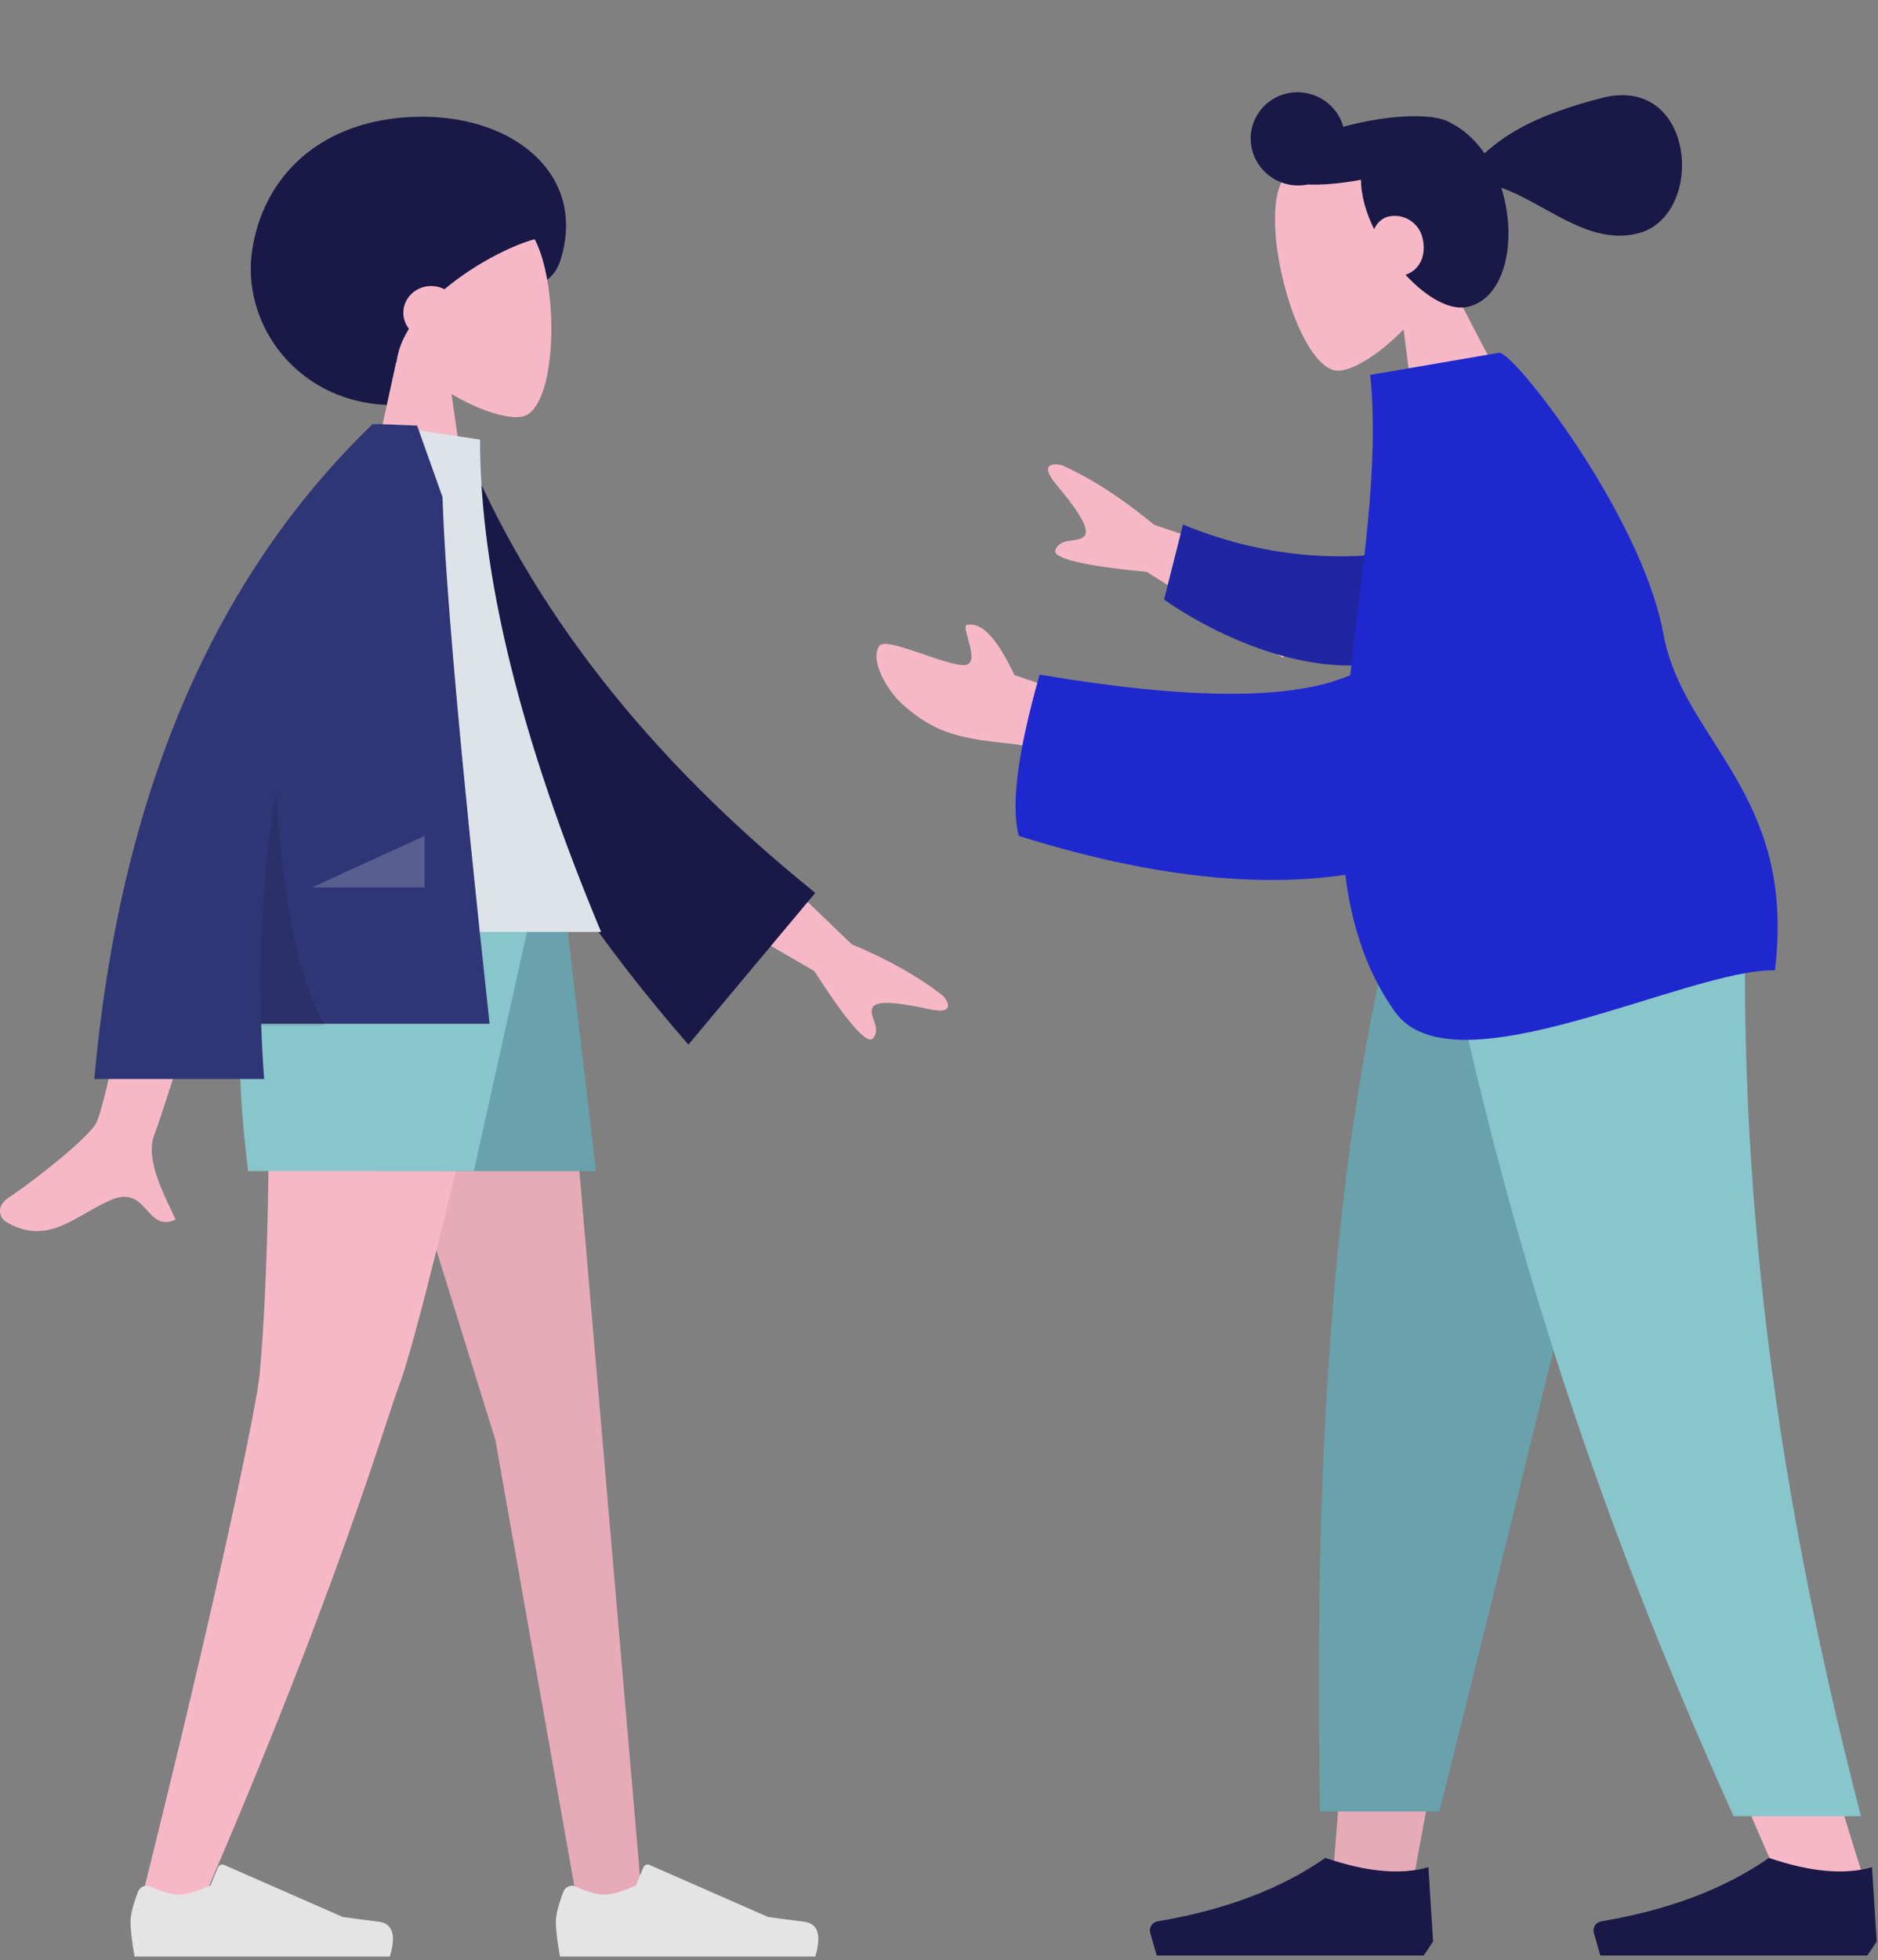 <svg width="415" height="433" viewBox="0 0 415 433" fill="none" xmlns="http://www.w3.org/2000/svg">
<rect x="0" y="0" width="415" height="433" fill="#808080" stroke="none"/>
<path fill-rule="evenodd" clip-rule="evenodd" d="M86.837 89.456C98.266 89.456 102.423 75.992 108.916 68.603C113.562 63.317 121.49 64.893 123.837 57.492C129.739 38.882 113.943 25.784 93.337 25.784C72.731 25.784 58.837 37.271 55.837 54.54C52.837 71.809 66.231 89.456 86.837 89.456Z" fill="#191847"/>
<path fill-rule="evenodd" clip-rule="evenodd" d="M88.1 77.434C83.492 72.112 80.373 65.59 80.894 58.281C82.396 37.223 112.186 41.855 117.981 52.484C123.775 63.112 123.087 90.072 115.598 91.971C112.611 92.729 106.248 90.873 99.773 87.032L103.837 115.328H79.837L88.1 77.434Z" fill="#F6B8C7"/>
<path fill-rule="evenodd" clip-rule="evenodd" d="M98.217 63.888C97.345 63.434 96.346 63.176 95.284 63.176C91.884 63.176 89.127 65.819 89.127 69.08C89.127 70.411 89.587 71.639 90.361 72.626C88.902 74.992 87.907 77.478 87.581 80.034C82.524 80.034 64.071 61.208 82.454 43.496C100.837 25.784 127.403 51.069 119.42 52.543C114.831 53.391 105.587 57.703 98.217 63.888Z" fill="#191847"/>
<path fill-rule="evenodd" clip-rule="evenodd" d="M71.837 197L109.468 318.056L127.697 421.006H141.99L122.728 197H71.837Z" fill="#E6AAB9"/>
<path fill-rule="evenodd" clip-rule="evenodd" d="M58.375 197C60.931 263.466 57.923 297.751 57.351 303.789C56.779 309.828 48.945 348.984 30.401 423.033L45.631 417.886C74.939 349.972 84.926 314.675 88.288 305.757C91.649 296.839 100.577 260.587 115.071 197H58.375Z" fill="#F6B8C7"/>
<path fill-rule="evenodd" clip-rule="evenodd" d="M30.515 417.811C29.397 420.75 28.837 422.949 28.837 424.408C28.837 426.182 29.138 428.772 29.738 432.176C31.83 432.176 50.631 432.176 86.14 432.176C87.606 427.408 86.76 424.834 83.602 424.454C80.444 424.074 77.821 423.73 75.732 423.424L49.517 411.924C49.013 411.703 48.422 411.926 48.197 412.422C48.193 412.431 48.189 412.439 48.185 412.448L46.501 416.47C43.577 417.812 41.202 418.483 39.374 418.483C37.889 418.483 35.838 417.893 33.222 416.713C32.218 416.26 31.03 416.694 30.57 417.682C30.55 417.724 30.532 417.768 30.515 417.811Z" fill="#E4E4E4"/>
<path fill-rule="evenodd" clip-rule="evenodd" d="M124.515 417.811C123.397 420.75 122.837 422.949 122.837 424.408C122.837 426.182 123.138 428.772 123.738 432.176C125.83 432.176 144.631 432.176 180.14 432.176C181.606 427.408 180.76 424.834 177.602 424.454C174.444 424.074 171.821 423.73 169.732 423.424L143.517 411.924C143.013 411.703 142.422 411.926 142.197 412.422C142.193 412.431 142.189 412.439 142.186 412.448L140.5 416.47C137.577 417.812 135.202 418.483 133.374 418.483C131.889 418.483 129.838 417.893 127.222 416.713C126.218 416.26 125.031 416.694 124.57 417.682C124.55 417.724 124.532 417.768 124.515 417.811Z" fill="#E4E4E4"/>
<path fill-rule="evenodd" clip-rule="evenodd" d="M66.837 197L82.837 258.677H131.708L124.421 197H66.837Z" fill="#69A1AC"/>
<path fill-rule="evenodd" clip-rule="evenodd" d="M57.837 197C52.573 212.528 51.573 233.087 54.837 258.677H104.708L118.421 197H57.837Z" fill="#89C5CC"/>
<path fill-rule="evenodd" clip-rule="evenodd" d="M159.882 181.376L188.21 208.569C196.452 212.029 203.205 215.849 208.47 220.029C209.654 221.435 210.943 224.127 205.372 222.922C199.802 221.717 193.888 220.697 192.841 222.479C191.794 224.262 194.879 226.993 192.944 229.326C191.654 230.881 187.316 225.934 179.93 214.485L150.473 197.396L159.882 181.376ZM34.145 185.211L55.043 185.292C42.139 226.28 35.174 248.027 34.145 250.535C31.831 256.178 36.728 264.772 38.822 269.39C32.002 272.393 32.728 261.272 24.125 265.21C16.273 268.805 10.299 275.319 1.226 269.81C0.111 269.133 -1.111 266.583 1.842 264.591C9.2 259.626 19.802 250.938 21.235 248.078C23.189 244.178 27.492 223.222 34.145 185.211Z" fill="#F6B8C7"/>
<path fill-rule="evenodd" clip-rule="evenodd" d="M93.532 98.927L102.179 97.467C117.067 134.062 143.059 167.314 180.156 197.221L152.124 230.733C115.031 188.148 92.168 144.213 93.532 98.927Z" fill="#191847"/>
<path fill-rule="evenodd" clip-rule="evenodd" d="M55.837 205.856H132.837C114.998 163.175 106.079 126.918 106.079 97.085L82.852 93.68C64.597 122.569 59.442 158.136 55.837 205.856Z" fill="#DDE3E9"/>
<path fill-rule="evenodd" clip-rule="evenodd" d="M82.36 93.696C82.363 93.691 82.366 93.685 82.369 93.68H83.885C85.699 93.741 88.463 93.852 92.175 94.012L97.787 109.795C98.381 129.037 101.848 167.817 108.188 226.132H57.713C57.846 230.16 58.064 234.225 58.368 238.328H20.837C26.451 176.005 46.953 127.789 82.341 93.68L82.36 93.696Z" fill="#2F3676"/>
<path fill-rule="evenodd" clip-rule="evenodd" d="M61.047 174.597C62.484 199.704 66.081 217.012 71.837 226.52H57.726C57.109 208.457 58.216 191.149 61.047 174.597Z" fill="black" fill-opacity="0.1"/>
<path fill-rule="evenodd" clip-rule="evenodd" d="M68.948 196.016L93.837 184.63V196.016H68.948Z" fill="white" fill-opacity="0.2"/>
<path fill-rule="evenodd" clip-rule="evenodd" d="M319.176 60.024C322.307 53.446 323.614 46.044 321.059 38.797C313.698 17.918 285.175 30.37 282.332 42.617C279.49 54.865 287.679 81.917 295.702 81.882C298.902 81.868 304.753 78.334 310.165 72.765L313.968 102.407L337.986 96.145L319.176 60.024Z" fill="#F6B8C7"/>
<path fill-rule="evenodd" clip-rule="evenodd" d="M310.589 60.705C315.142 65.609 320.455 68.809 324.589 67.727C332.442 65.673 335.172 53.817 332.105 42.64C331.998 42.248 331.883 41.86 331.761 41.477C341.616 44.947 351.071 54.397 362.062 51.522C377.016 47.61 374.759 16.193 353.867 21.659C339.659 25.376 333.233 29.255 328.042 33.864C325.944 30.859 323.368 28.545 320.619 27.178C319.923 26.723 318.95 26.369 317.751 26.118C317.011 25.937 316.267 25.827 315.523 25.793C311.527 25.421 306.01 25.866 300.078 27.2C298.97 27.449 297.889 27.72 296.841 28.009C295.319 22.53 289.606 19.267 284.065 20.716C278.512 22.169 275.234 27.803 276.743 33.301C278.202 38.618 283.603 41.86 288.979 40.753C292.265 40.886 296.346 40.547 300.744 39.704C300.754 41.375 301.013 43.209 301.563 45.213C302.048 46.983 302.761 48.809 303.647 50.62C304.282 49.272 305.337 48.225 306.608 47.893C310.165 46.962 313.435 49.211 314.279 52.287C315.351 56.191 313.85 59.61 310.589 60.705Z" fill="#191847"/>
<path fill-rule="evenodd" clip-rule="evenodd" d="M368.824 186.666L330.622 316.201L312.654 413.458H294.619L312.622 186.666H368.824Z" fill="#E6AAB9"/>
<path fill-rule="evenodd" clip-rule="evenodd" d="M385.993 186.666C383.327 253.959 384.378 290.662 384.975 296.776C385.572 302.89 388.958 343.837 412.038 415.511H393.28C362.715 346.752 352.045 305.805 348.54 296.776C345.034 287.747 334.68 251.044 319.565 186.666H385.993Z" fill="#F6B8C7"/>
<path fill-rule="evenodd" clip-rule="evenodd" d="M369.644 186.666C359.707 231.24 342.521 302.39 318.084 400.118H291.706C289.758 299.81 298.046 233.79 312.399 186.666H369.644Z" fill="#69A1AC"/>
<path fill-rule="evenodd" clip-rule="evenodd" d="M386.126 186.666C383.515 253.959 390.281 320.255 411.238 401.166H383.094C352.473 333.433 330.526 267.463 315.527 186.666H386.126Z" fill="#89C5CC"/>
<path fill-rule="evenodd" clip-rule="evenodd" d="M414.712 428.852L413.677 412.432C407.617 414.176 400.027 413.492 390.907 410.38C381.1 417.215 368.756 421.882 353.872 424.382C352.736 424.572 351.973 425.633 352.167 426.75C352.179 426.822 352.196 426.894 352.216 426.965L353.647 431.93H390.907H412.642L414.712 428.852Z" fill="#191847"/>
<path fill-rule="evenodd" clip-rule="evenodd" d="M316.68 428.852L315.645 412.432C309.585 414.176 301.995 413.492 292.875 410.38C283.068 417.215 270.723 421.882 255.84 424.382C254.704 424.572 253.941 425.633 254.135 426.75C254.147 426.822 254.164 426.894 254.184 426.965L255.615 431.93H292.875H314.61L316.68 428.852Z" fill="#191847"/>
<path fill-rule="evenodd" clip-rule="evenodd" d="M294.126 129.087L255.046 115.927C247.87 109.994 241.061 105.599 234.621 102.741C232.735 102.318 229.586 102.406 233.368 106.951C237.151 111.495 240.924 116.442 239.742 118.245C238.561 120.048 234.522 118.506 233.244 121.384C232.392 123.303 239.114 124.948 253.409 126.321L283.509 145.29L294.126 129.087ZM241.33 154.918L224.159 149.112C220.471 141.236 217.097 137.535 214.037 138.007C211.498 137.331 217.468 147.058 212.861 146.916C208.255 146.775 195.968 140.664 194.392 142.603C192.062 145.473 195.858 152.404 199.425 155.563C206.09 161.469 211.007 163.035 222.669 164.19C228.766 164.794 235.626 166.924 243.248 170.582L241.33 154.918Z" fill="#F6B8C7"/>
<path fill-rule="evenodd" clip-rule="evenodd" d="M310.74 121.701C298.253 123.715 281.161 123.967 261.411 115.865L257.227 132.452C271.633 142.375 290.619 149.298 305.583 146.291C317.376 143.922 320.867 128.676 310.74 121.701Z" fill="#2026A2"/>
<path fill-rule="evenodd" clip-rule="evenodd" d="M298.368 149.126C285.731 154.658 262.853 154.62 229.733 149.014C224.87 166.133 223.34 178.006 225.14 184.631C254.348 193.837 278.355 196.056 297.289 193.224C298.693 204.39 301.962 214.682 308.279 223.514C321.268 241.672 373.037 213.903 392.211 214.328C397.066 175.102 371.899 163.82 367.567 139.999C362.822 113.912 334.355 77.39 331.237 77.926L302.8 82.808C304.84 103.003 300.92 126.318 298.368 149.126Z" fill="#1F28CF"/>
</svg>
